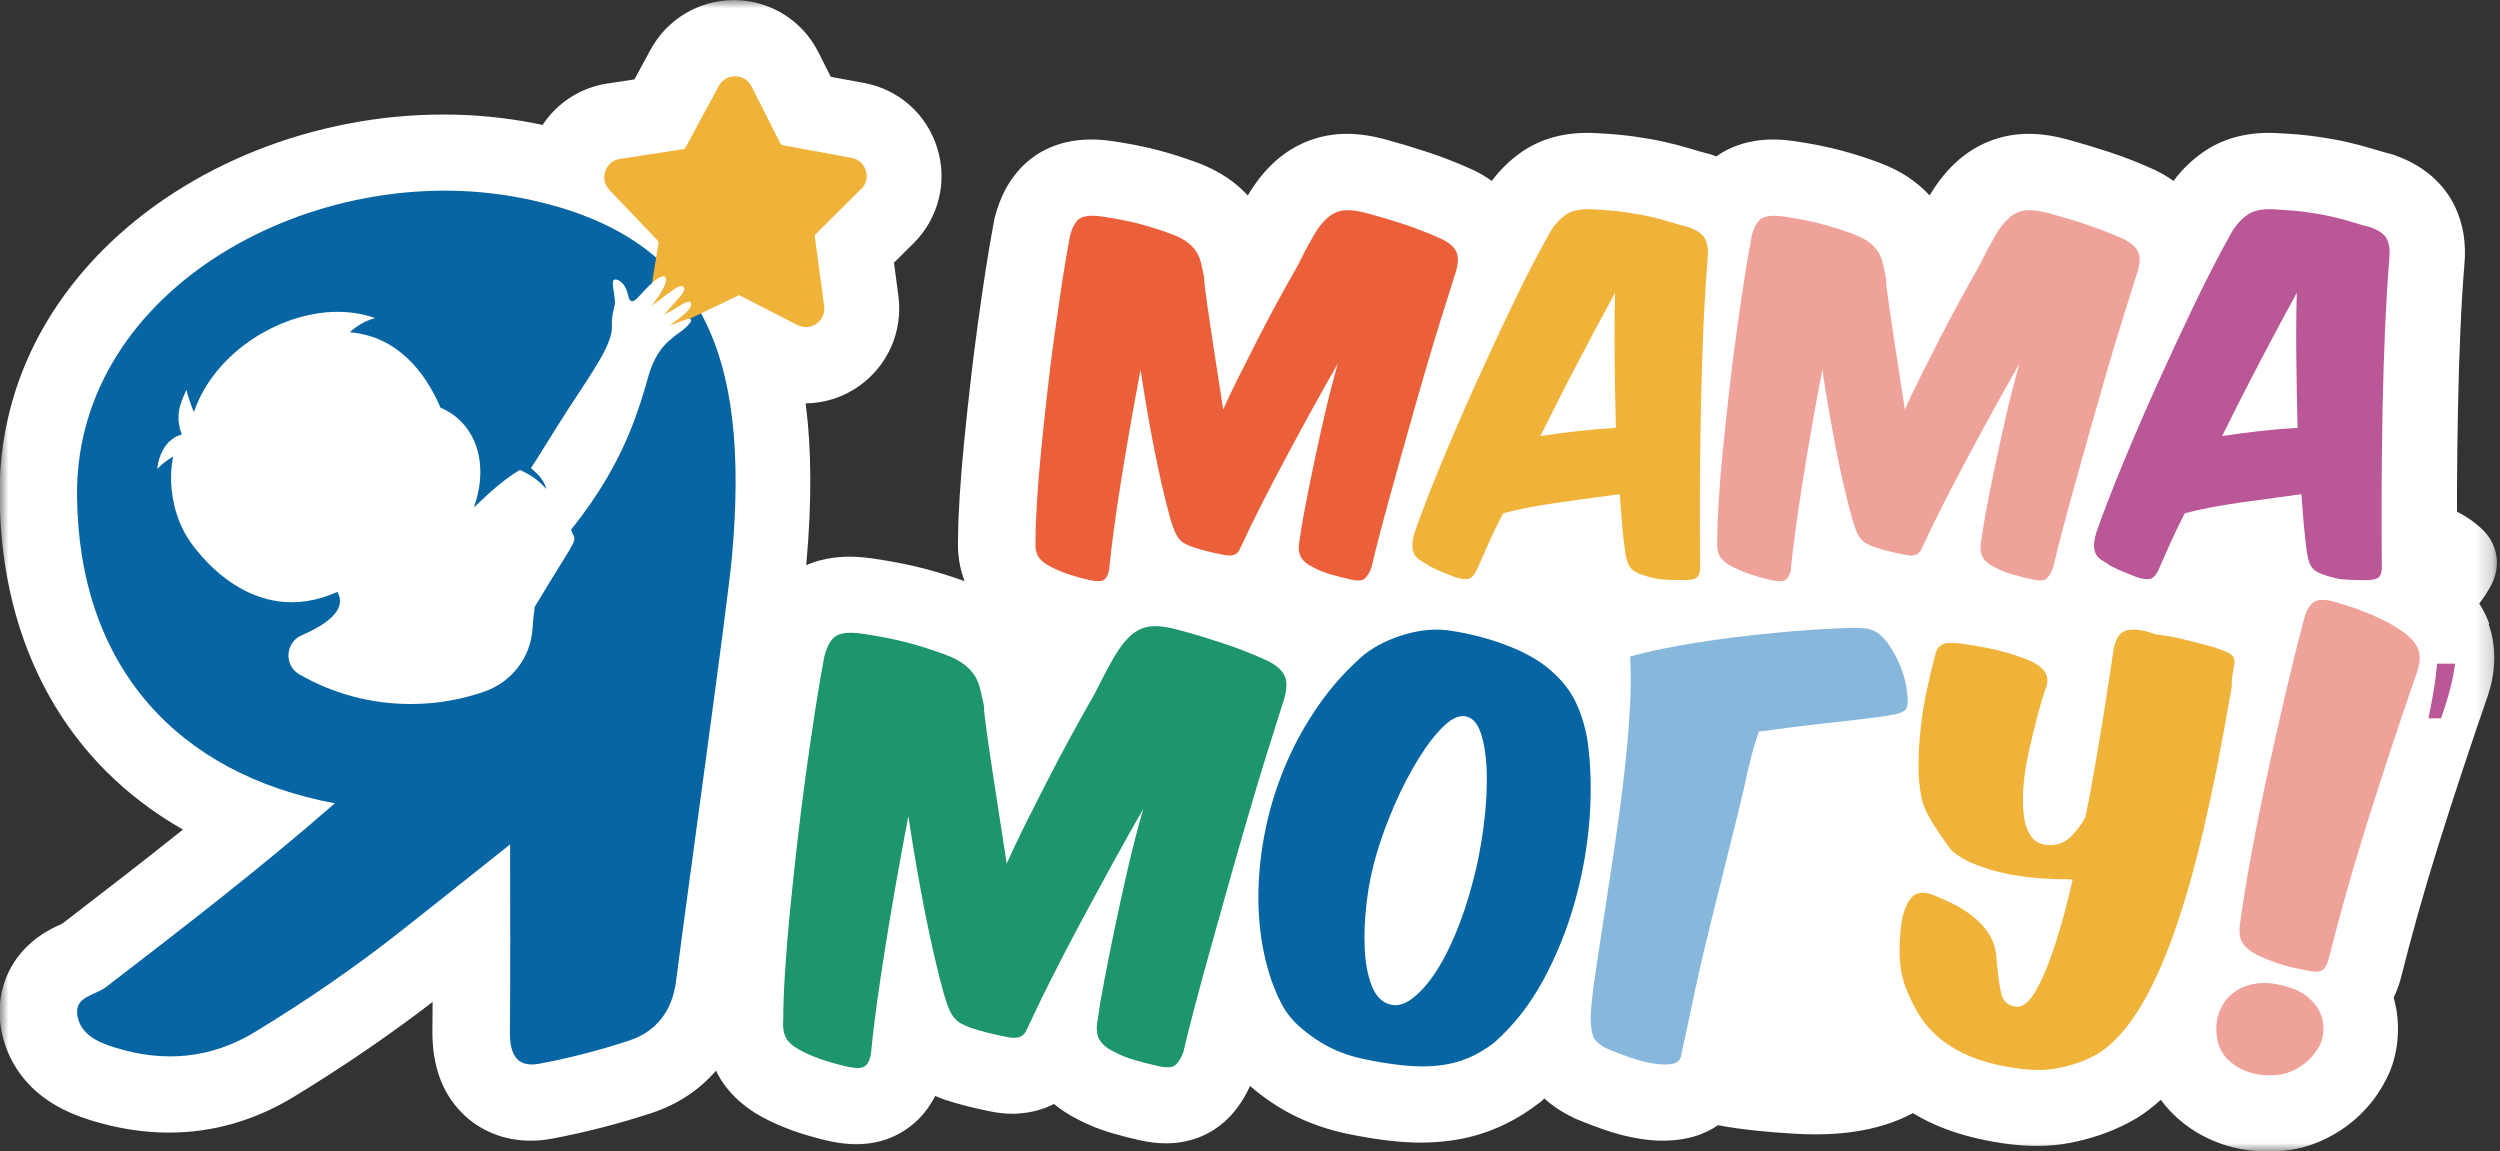 <?xml version="1.0" encoding="UTF-8"?> <svg xmlns="http://www.w3.org/2000/svg" width="152" height="70" viewBox="0 0 152 70" fill="none"><rect x="0" y="0" width="152" height="70" fill="#333333" stroke="none"/><mask id="mask0_2936_113" style="mask-type:luminance" maskUnits="userSpaceOnUse" x="0" y="0" width="152" height="71"><path d="M151.809 0H0V70.005H151.809V0Z" fill="white"></path></mask><g mask="url(#mask0_2936_113)"><path d="M140.76 63.919C140.59 64.169 140.38 64.401 140.13 64.611C139.88 64.821 139.581 65.004 139.228 65.151C138.875 65.303 138.482 65.379 138.04 65.379C138.005 65.379 137.973 65.379 137.938 65.379C137.04 65.379 136.272 65.129 135.638 64.629C134.981 64.111 134.673 63.378 134.704 62.431C134.767 62.315 134.825 62.195 134.887 62.074C134.937 62.101 134.977 62.128 135.026 62.15L135.062 62.168L135.097 62.186C135.749 62.512 136.433 62.789 137.129 63.012C137.745 63.209 138.411 63.374 139.112 63.508C139.679 63.642 140.211 63.709 140.729 63.709C140.787 63.709 140.845 63.709 140.903 63.704C140.863 63.776 140.813 63.847 140.764 63.923" fill="white"></path><path d="M151.353 37.941C151.201 37.504 150.991 37.089 150.737 36.696C150.764 36.66 150.795 36.624 150.822 36.588C151.023 36.32 151.192 36.066 151.335 35.807C151.675 35.253 151.831 34.673 151.809 34.088C151.786 33.534 151.581 32.734 150.737 32.015C150.429 31.743 150.089 31.502 149.728 31.297C149.616 31.234 149.5 31.171 149.384 31.109C149.384 30.671 149.384 30.229 149.384 29.778C149.393 28.099 149.415 26.42 149.446 24.785C149.478 23.142 149.527 21.548 149.594 20.047C149.656 18.591 149.737 17.287 149.83 16.157C149.96 14.84 149.772 13.634 149.268 12.572C148.79 11.567 147.776 10.214 145.633 9.45L145.445 9.383L145.253 9.334C144.931 9.249 144.614 9.16 144.311 9.066C143.806 8.91 143.275 8.767 142.721 8.642C142.154 8.512 141.529 8.401 140.868 8.307C140.216 8.213 139.479 8.146 138.679 8.106C138.429 8.088 138.188 8.079 137.951 8.079C136.393 8.079 135.035 8.481 133.91 9.28C133.236 9.758 132.646 10.334 132.15 11C131.829 10.772 131.467 10.553 131.056 10.352L131.003 10.325L130.949 10.303C130.06 9.901 129.145 9.539 128.23 9.24C127.403 8.968 126.595 8.727 125.831 8.517C124.929 8.262 124.117 8.137 123.344 8.137C123.143 8.137 122.938 8.146 122.741 8.164C121.392 8.284 120.138 8.82 119.101 9.709C118.436 10.285 117.851 10.995 117.32 11.884C117.029 11.567 116.703 11.272 116.346 11.004C115.748 10.557 115.06 10.191 114.234 9.883H114.22L114.207 9.87C113.434 9.584 112.657 9.338 111.894 9.137C111.09 8.923 110.166 8.74 109.071 8.575H109.058H109.045C108.607 8.512 108.196 8.481 107.799 8.481C106.758 8.481 105.807 8.7 104.972 9.128C104.771 9.231 104.557 9.361 104.342 9.512C104.289 9.495 104.239 9.472 104.186 9.45L103.998 9.383L103.806 9.334C103.485 9.249 103.168 9.16 102.864 9.066C102.364 8.91 101.828 8.767 101.27 8.642C100.703 8.512 100.077 8.401 99.416 8.307C98.755 8.213 98.037 8.146 97.228 8.106C96.978 8.088 96.733 8.079 96.5 8.079C94.942 8.079 93.584 8.481 92.459 9.28C91.784 9.758 91.195 10.334 90.699 11C90.378 10.772 90.016 10.553 89.605 10.352L89.552 10.325L89.498 10.303C88.605 9.897 87.689 9.539 86.774 9.24C85.948 8.968 85.139 8.727 84.376 8.517C83.478 8.262 82.661 8.137 81.888 8.137C81.687 8.137 81.482 8.146 81.285 8.164C79.937 8.284 78.682 8.82 77.646 9.709C76.976 10.285 76.395 10.995 75.864 11.884C75.574 11.567 75.248 11.272 74.886 11.004C74.288 10.557 73.6 10.191 72.774 9.879H72.76L72.747 9.87C71.974 9.588 71.197 9.338 70.434 9.137C69.63 8.923 68.705 8.74 67.611 8.575H67.598H67.585C67.147 8.512 66.736 8.481 66.339 8.481C65.298 8.481 64.347 8.7 63.507 9.128C62.48 9.655 61.132 10.781 60.506 13.13L60.466 13.286L60.435 13.447C60.274 14.291 60.109 15.269 59.939 16.345C59.774 17.412 59.609 18.547 59.448 19.717C59.283 20.922 59.131 22.151 58.992 23.365C58.854 24.576 58.729 25.763 58.617 26.889C58.506 28.05 58.412 29.144 58.349 30.149C58.287 31.14 58.255 31.975 58.251 32.699C58.202 33.654 58.34 34.534 58.648 35.334C57.862 35.052 57.072 34.806 56.295 34.597C55.366 34.351 54.299 34.137 53.031 33.949H53.017H53.004C52.522 33.882 52.079 33.846 51.646 33.846C50.686 33.846 49.806 34.021 49.016 34.36C49.016 34.333 49.02 34.306 49.025 34.284C49.36 30.569 49.351 27.349 48.98 24.526C50.146 24.513 51.271 24.151 52.231 23.472C53.986 22.231 54.897 20.145 54.625 18.024V18.015V18.006L54.352 15.974L55.545 14.791H55.549L55.554 14.782C57.072 13.264 57.621 11.053 56.987 9.008C56.353 6.949 54.647 5.431 52.526 5.042L50.512 4.672L49.753 3.167C48.788 1.251 46.855 0.041 44.711 0.005H44.697H44.684H44.622C42.509 0.005 40.567 1.157 39.557 3.015V3.024L39.548 3.028L38.575 4.828L36.909 5.082H36.905H36.9C35.275 5.337 33.868 6.261 32.988 7.597C32.801 7.556 32.613 7.521 32.421 7.481C30.653 7.137 28.813 6.963 26.959 6.963C19.109 6.963 11.361 10.048 6.229 15.224C2.094 19.395 -0.072 24.562 -0.023 30.158C0.053 39.299 4.095 46.449 11.124 50.437C8.668 52.402 6.207 54.295 3.787 56.157C3.295 56.376 2.478 56.747 1.701 57.488C0.393 58.734 -0.215 60.494 0.031 62.32C0.272 64.084 1.205 65.651 2.666 66.732C3.688 67.491 4.791 67.884 5.533 68.117C7.127 68.612 8.721 68.862 10.271 68.862C12.937 68.862 15.487 68.13 17.854 66.692C20.846 64.87 23.682 62.932 26.303 60.918C26.303 61.494 26.294 62.07 26.29 62.646C26.267 64.745 26.866 66.433 28.08 67.657C29.161 68.751 30.644 69.354 32.251 69.354C32.68 69.354 33.122 69.314 33.569 69.229C35.592 68.849 37.628 68.326 39.62 67.67C41.205 67.148 42.527 66.263 43.532 65.098C43.63 65.303 43.737 65.5 43.862 65.692C44.505 66.688 45.47 67.509 46.738 68.121C47.341 68.42 47.993 68.684 48.676 68.903C49.279 69.095 49.891 69.26 50.494 69.394H50.516L50.539 69.403C51.084 69.514 51.579 69.568 52.062 69.568C53.102 69.568 54.049 69.314 54.879 68.804C55.527 68.411 56.304 67.742 56.858 66.634C57.01 66.697 57.166 66.759 57.322 66.817L57.376 66.839L57.429 66.857C58.197 67.112 59.073 67.34 60.033 67.536C60.573 67.657 61.073 67.715 61.556 67.715C61.681 67.715 61.806 67.715 61.926 67.701C62.703 67.652 63.427 67.456 64.083 67.121C64.503 67.474 64.981 67.782 65.512 68.05C66.142 68.389 66.848 68.67 67.611 68.894C68.174 69.059 68.746 69.206 69.304 69.327C69.862 69.456 70.385 69.514 70.889 69.514C72.609 69.514 73.77 68.804 74.439 68.21C75.082 67.639 75.605 66.906 76.002 66.027C76.025 66.044 76.047 66.067 76.074 66.089C76.851 66.75 77.677 67.308 78.526 67.746C79.557 68.277 80.687 68.675 81.888 68.929C82.844 69.13 83.791 69.282 84.706 69.38C85.282 69.439 85.845 69.47 86.385 69.47C87.412 69.47 88.391 69.358 89.302 69.144C90.824 68.782 92.267 68.076 93.589 67.054L93.705 66.965L93.812 66.866C93.843 66.839 93.87 66.813 93.897 66.786C94.388 67.237 94.978 67.625 95.661 67.956L95.763 68.005L95.866 68.05C96.335 68.246 96.858 68.447 97.465 68.662C98.242 68.934 99.014 69.135 99.765 69.246C100.229 69.318 100.676 69.354 101.1 69.354C101.627 69.354 102.136 69.3 102.618 69.197C103.297 69.05 103.913 68.778 104.458 68.411C105.954 68.697 107.517 68.831 109.031 68.925C111.528 69.081 114.1 68.853 116.306 67.679C116.601 67.853 116.9 68.023 117.217 68.179C118.101 68.612 119.119 68.965 120.245 69.224H120.254L120.263 69.229C121.576 69.523 122.75 69.671 123.849 69.671C124.563 69.671 125.246 69.608 125.885 69.483C127.381 69.188 128.725 68.688 129.886 67.996L129.94 67.965L129.993 67.933C130.471 67.63 130.936 67.268 131.378 66.866C131.753 67.384 132.204 67.853 132.727 68.269C134.178 69.412 135.964 70.015 137.893 70.015C137.943 70.015 137.996 70.015 138.045 70.015C139.095 70.01 140.091 69.805 141.006 69.416C141.774 69.086 142.462 68.666 143.06 68.166C143.641 67.679 144.137 67.13 144.543 66.531C144.958 65.915 145.257 65.335 145.454 64.74C145.708 63.981 145.82 63.16 145.793 62.293C145.775 61.735 145.686 61.19 145.534 60.654C145.722 60.266 145.887 59.833 146.008 59.333C146.294 58.194 146.628 56.93 147.008 55.581C147.388 54.228 147.807 52.812 148.258 51.374C148.718 49.91 149.205 48.396 149.71 46.873C150.228 45.31 150.741 43.792 151.237 42.367L151.246 42.34L151.255 42.313C151.769 40.777 151.786 39.312 151.309 37.95L151.353 37.941Z" fill="white"></path><path d="M55.227 49.623C54.968 50.985 54.718 52.347 54.477 53.709C54.236 55.072 54.017 56.385 53.816 57.648C53.615 58.912 53.441 60.096 53.289 61.194C53.137 62.297 53.026 63.28 52.945 64.141C52.865 64.503 52.736 64.736 52.552 64.847C52.374 64.959 52.043 64.963 51.561 64.861C51.101 64.762 50.632 64.633 50.163 64.485C49.694 64.334 49.257 64.159 48.855 63.959C48.355 63.717 48.015 63.458 47.832 63.177C47.654 62.896 47.582 62.498 47.622 61.976C47.622 61.194 47.658 60.239 47.729 59.104C47.801 57.97 47.899 56.746 48.029 55.42C48.158 54.098 48.306 52.723 48.466 51.303C48.627 49.878 48.801 48.476 48.993 47.096C49.185 45.711 49.373 44.407 49.565 43.17C49.757 41.938 49.94 40.853 50.119 39.91C50.297 39.232 50.556 38.803 50.887 38.633C51.217 38.463 51.735 38.428 52.432 38.53C53.513 38.691 54.432 38.87 55.183 39.071C55.933 39.272 56.692 39.513 57.451 39.794C57.934 39.973 58.313 40.169 58.595 40.379C58.876 40.589 59.095 40.821 59.255 41.071C59.416 41.322 59.532 41.598 59.599 41.898C59.671 42.197 59.747 42.541 59.827 42.92C59.827 43.099 59.84 43.318 59.872 43.568C59.903 43.818 59.961 44.264 60.05 44.907C60.14 45.551 60.274 46.462 60.457 47.641C60.635 48.824 60.886 50.445 61.207 52.508C61.529 51.785 61.904 50.994 62.332 50.133C62.766 49.271 63.208 48.391 63.672 47.489C64.132 46.587 64.61 45.685 65.101 44.782C65.592 43.88 66.07 43.027 66.53 42.228C66.99 41.308 67.392 40.549 67.731 39.959C68.071 39.37 68.424 38.919 68.785 38.606C69.147 38.294 69.553 38.12 70.005 38.079C70.456 38.039 71.032 38.12 71.733 38.321C72.555 38.539 73.421 38.803 74.332 39.102C75.243 39.401 76.141 39.754 77.025 40.156C77.605 40.437 77.972 40.763 78.123 41.134C78.275 41.505 78.239 42.018 78.016 42.684C77.717 43.626 77.373 44.707 76.993 45.93C76.614 47.154 76.225 48.435 75.837 49.78C75.444 51.124 75.055 52.486 74.667 53.866C74.274 55.25 73.903 56.572 73.555 57.836C73.202 59.1 72.889 60.261 72.608 61.324C72.327 62.386 72.108 63.266 71.947 63.972C71.809 64.334 71.648 64.593 71.465 64.753C71.286 64.914 70.933 64.932 70.411 64.816C69.951 64.713 69.478 64.597 69 64.454C68.517 64.316 68.098 64.146 67.736 63.945C67.276 63.726 66.968 63.463 66.82 63.163C66.669 62.864 66.646 62.462 66.745 61.962C66.825 61.359 66.954 60.587 67.138 59.631C67.316 58.68 67.531 57.626 67.767 56.474C68.008 55.322 68.272 54.116 68.562 52.852C68.852 51.588 69.169 50.365 69.509 49.186C68.906 50.226 68.272 51.361 67.602 52.584C66.932 53.808 66.28 55.009 65.646 56.193C65.016 57.376 64.431 58.492 63.904 59.546C63.373 60.6 62.949 61.475 62.627 62.177C62.529 62.395 62.44 62.574 62.373 62.704C62.301 62.833 62.216 62.931 62.118 62.989C62.015 63.047 61.886 63.083 61.725 63.097C61.564 63.105 61.354 63.083 61.095 63.021C60.292 62.86 59.59 62.681 58.992 62.48C58.773 62.4 58.581 62.315 58.42 62.226C58.26 62.136 58.121 62.016 58.001 61.864C57.88 61.712 57.777 61.529 57.684 61.31C57.594 61.091 57.501 60.81 57.398 60.466C56.996 59.024 56.612 57.358 56.241 55.478C55.87 53.593 55.535 51.651 55.232 49.646" fill="#1C966A"></path><path d="M94.062 40.576C94.826 41.197 95.379 41.853 95.732 42.545C96.081 43.237 96.34 44.023 96.5 44.903C96.719 46.368 96.773 47.953 96.652 49.668C96.532 51.383 96.237 53.084 95.764 54.777C95.295 56.469 94.652 58.068 93.839 59.573C93.026 61.078 92.03 62.351 90.847 63.391C90.043 64.012 89.203 64.427 88.324 64.637C87.439 64.847 86.43 64.892 85.287 64.771C84.523 64.691 83.742 64.566 82.942 64.396C82.138 64.227 81.411 63.972 80.75 63.628C80.209 63.347 79.678 62.985 79.155 62.547C78.633 62.11 78.222 61.605 77.923 61.042C77.441 60.123 77.083 59.078 76.842 57.916C76.601 56.755 76.494 55.532 76.512 54.25C76.534 52.968 76.681 51.66 76.963 50.329C77.244 48.994 77.655 47.699 78.195 46.435C78.736 45.171 79.401 43.974 80.196 42.844C80.986 41.71 81.902 40.696 82.947 39.794C83.648 39.254 84.483 38.843 85.457 38.562C86.43 38.28 87.355 38.209 88.239 38.352C89.382 38.531 90.467 38.812 91.499 39.196C92.53 39.575 93.388 40.035 94.071 40.58M89.23 43.586C88.81 43.447 88.337 43.621 87.819 44.113C87.296 44.604 86.778 45.269 86.256 46.113C85.734 46.953 85.247 47.891 84.796 48.922C84.345 49.954 83.978 50.95 83.697 51.914C83.416 52.857 83.215 53.835 83.094 54.844C82.974 55.858 82.933 56.8 82.974 57.671C83.014 58.542 83.152 59.287 83.393 59.908C83.635 60.529 83.983 60.908 84.447 61.051C84.867 61.19 85.309 61.1 85.769 60.779C86.229 60.457 86.689 59.966 87.154 59.305C87.614 58.644 88.051 57.827 88.462 56.853C88.873 55.88 89.23 54.826 89.529 53.683C89.788 52.741 89.998 51.705 90.159 50.57C90.32 49.44 90.4 48.382 90.4 47.4C90.4 46.417 90.306 45.542 90.114 44.832C89.922 44.122 89.628 43.706 89.226 43.586" fill="#0665A2"></path><path d="M114.748 43.524C113.547 43.684 112.296 43.836 111.006 43.975C109.715 44.113 108.358 44.287 106.933 44.484C106.652 45.306 106.406 46.208 106.196 47.19C105.986 48.172 105.477 50.258 104.678 53.442C103.874 56.631 103.329 58.917 103.039 60.31C102.749 61.704 102.481 62.941 102.244 64.022C102.226 64.383 102.052 64.597 101.735 64.669C101.413 64.74 101.025 64.74 100.565 64.669C100.105 64.597 99.618 64.472 99.105 64.294C98.596 64.115 98.149 63.946 97.765 63.785C97.265 63.544 96.966 63.285 96.863 63.003C96.764 62.722 96.711 62.325 96.711 61.802C96.733 61.239 96.818 60.444 96.966 59.413C97.117 58.381 97.291 57.22 97.492 55.925C97.693 54.634 97.903 53.255 98.122 51.79C98.341 50.325 98.537 48.878 98.707 47.445C98.877 46.011 99.002 44.645 99.082 43.34C99.163 42.036 99.172 40.893 99.114 39.915C99.975 39.674 100.94 39.46 102.016 39.268C103.088 39.076 104.213 38.906 105.397 38.754C106.58 38.607 107.786 38.482 109.019 38.379C110.251 38.276 111.47 38.209 112.672 38.169C112.971 38.169 113.225 38.183 113.44 38.214C113.65 38.245 113.842 38.303 114.011 38.392C114.181 38.482 114.346 38.611 114.507 38.785C114.668 38.955 114.837 39.183 115.016 39.46C115.556 40.362 115.869 41.242 115.949 42.103C116.03 42.626 115.999 42.97 115.86 43.14C115.722 43.309 115.351 43.434 114.748 43.515" fill="#87B8DC"></path><path d="M118.646 51.7C117.565 50.258 116.963 49.217 116.842 48.574C116.704 47.913 116.637 47.217 116.646 46.484C116.654 45.752 116.699 45.011 116.779 44.26C116.86 43.51 116.98 42.751 117.141 41.992C117.302 41.228 117.481 40.478 117.682 39.737C117.762 39.415 117.941 39.214 118.222 39.134C118.503 39.053 118.972 39.076 119.638 39.192C120.218 39.272 120.79 39.379 121.352 39.509C121.915 39.638 122.464 39.804 123.005 40.005C124.148 40.407 124.626 40.956 124.447 41.657C124.246 42.22 124.054 42.845 123.876 43.537C123.697 44.229 123.523 44.93 123.366 45.64C123.206 46.35 123.094 47.038 123.036 47.699C122.978 48.36 122.978 48.958 123.036 49.49C123.099 50.021 123.237 50.459 123.456 50.798C123.675 51.138 124.005 51.33 124.447 51.37C124.988 51.432 125.47 51.272 125.89 50.888C126.229 50.566 126.528 50.164 126.792 49.686C126.872 49.284 126.952 48.887 127.033 48.485C127.332 46.864 127.609 45.27 127.859 43.707C128.109 42.144 128.323 40.733 128.507 39.469C128.627 38.866 128.85 38.504 129.181 38.37C129.511 38.241 129.989 38.254 130.61 38.415C130.748 38.455 130.9 38.504 131.061 38.567C131.624 38.629 132.222 38.736 132.865 38.897C133.526 39.058 134.138 39.219 134.701 39.379C134.982 39.482 135.205 39.567 135.375 39.634C135.545 39.705 135.665 39.786 135.737 39.875C135.808 39.964 135.848 40.063 135.857 40.161C135.866 40.264 135.853 40.393 135.813 40.554L135.692 41.335V41.577C135.692 41.755 135.661 41.978 135.603 42.237C135.102 45.185 134.571 47.869 134.008 50.294C133.446 52.719 132.843 54.853 132.191 56.698C131.539 58.542 130.833 60.083 130.07 61.328C129.306 62.57 128.484 63.472 127.604 64.035C126.903 64.455 126.068 64.763 125.095 64.95C124.121 65.142 122.884 65.066 121.384 64.727C120.602 64.548 119.923 64.316 119.356 64.035C118.785 63.754 118.289 63.432 117.869 63.075C117.449 62.713 117.097 62.324 116.815 61.905C116.534 61.485 116.293 61.043 116.096 60.583C115.775 59.922 115.587 59.234 115.525 58.524C115.462 57.814 115.493 56.997 115.614 56.077C115.734 55.376 115.949 54.858 116.261 54.527C116.574 54.197 117.079 54.192 117.78 54.514C120.124 55.456 121.326 56.706 121.388 58.27C121.469 59.27 121.567 59.998 121.687 60.449C121.808 60.9 122.107 61.154 122.589 61.217C123.009 61.239 123.42 60.886 123.822 60.163C124.224 59.444 124.612 58.488 124.992 57.309C125.354 56.188 125.693 54.916 126.015 53.491C125.934 53.473 125.863 53.46 125.805 53.46C124.041 53.46 122.567 53.299 121.388 52.978C120.866 52.839 120.374 52.674 119.914 52.482C119.454 52.294 119.035 52.035 118.651 51.714" fill="#F0B33A"></path><path d="M135.076 61.213C135.268 60.842 135.54 60.529 135.902 60.279C136.264 60.029 136.697 59.868 137.211 59.797C137.72 59.725 138.296 59.783 138.939 59.962C139.479 60.101 139.921 60.306 140.261 60.578C140.6 60.851 140.85 61.146 141.011 61.467C141.172 61.789 141.257 62.11 141.265 62.427C141.274 62.749 141.239 63.03 141.158 63.271C141.1 63.45 140.984 63.669 140.814 63.919C140.645 64.169 140.435 64.401 140.185 64.611C139.935 64.821 139.635 64.999 139.283 65.151C138.934 65.303 138.537 65.379 138.095 65.379C137.153 65.397 136.353 65.147 135.688 64.629C135.027 64.106 134.714 63.365 134.754 62.405C134.777 61.985 134.879 61.588 135.071 61.217M147.035 39.482C147.165 39.853 147.142 40.308 146.959 40.849C146.437 42.349 145.923 43.877 145.41 45.417C144.901 46.962 144.409 48.485 143.936 49.986C143.463 51.491 143.034 52.938 142.641 54.331C142.252 55.724 141.904 57.019 141.605 58.225C141.502 58.645 141.35 58.908 141.14 59.007C140.931 59.109 140.596 59.096 140.131 58.975C139.569 58.877 139.055 58.748 138.582 58.6C138.113 58.448 137.653 58.265 137.215 58.046C136.755 57.805 136.447 57.542 136.3 57.251C136.148 56.961 136.125 56.523 136.224 55.943C136.384 54.782 136.608 53.415 136.898 51.839C137.188 50.267 137.514 48.646 137.876 46.985C138.238 45.319 138.608 43.68 138.988 42.054C139.368 40.433 139.729 38.977 140.069 37.696C140.229 37.075 140.466 36.696 140.774 36.553C141.087 36.414 141.56 36.454 142.203 36.673C142.806 36.834 143.458 37.066 144.173 37.365C144.883 37.665 145.499 37.995 146.022 38.357C146.562 38.736 146.897 39.116 147.031 39.487" fill="#EFA299"></path><path fill-rule="evenodd" clip-rule="evenodd" d="M31.617 12.026C19.274 9.624 4.581 17.416 4.684 30.122C4.769 40.545 10.807 47.06 20.359 48.842C15.764 52.848 11.106 56.434 6.448 60.011C5.796 60.515 4.546 60.578 4.698 61.69C4.858 62.873 5.921 63.36 6.988 63.691C9.976 64.62 12.83 64.374 15.527 62.73C18.582 60.873 21.524 58.854 24.334 56.644C26.522 54.92 28.697 53.183 31.014 51.338C31.014 55.291 31.041 58.993 31.001 62.695C30.987 63.99 31.336 64.95 32.796 64.673C34.64 64.329 36.471 63.851 38.253 63.266C39.923 62.717 40.875 61.44 41.102 59.671C41.884 53.593 44.237 36.767 44.501 33.864C45.635 21.333 42.648 14.17 31.622 12.022" fill="#0665A2"></path><path d="M52.361 11.499C52.665 11.196 52.772 10.776 52.642 10.37C52.517 9.959 52.196 9.673 51.772 9.597L47.565 8.824C47.507 8.811 47.484 8.798 47.458 8.744L45.694 5.256C45.497 4.872 45.136 4.644 44.707 4.636C44.278 4.636 43.907 4.85 43.702 5.225L41.67 8.99C41.639 9.039 41.621 9.061 41.559 9.066L37.691 9.659C37.267 9.726 36.941 10.003 36.798 10.41C36.664 10.812 36.753 11.236 37.053 11.549L40 14.643C40.04 14.688 40.049 14.715 40.04 14.773L39.41 18.631C39.343 19.055 39.504 19.453 39.848 19.712C40.192 19.966 40.625 20.011 41.009 19.828L44.868 17.975C44.921 17.948 44.944 17.948 45.002 17.975L48.476 19.761C48.86 19.957 49.293 19.926 49.642 19.681C49.994 19.431 50.168 19.038 50.11 18.613L49.539 14.371C49.53 14.313 49.539 14.286 49.583 14.246L52.357 11.49L52.361 11.499Z" fill="#F0B33A"></path><path fill-rule="evenodd" clip-rule="evenodd" d="M42.019 19.444C42.077 19.551 41.76 19.863 41.563 20.029C41.251 20.274 40.817 20.542 40.42 20.971C40 21.404 39.616 22.159 39.428 22.86C39.125 23.927 38.785 25.071 38.267 26.321C37.548 28.058 36.486 30.001 34.717 32.211C35.056 33.122 35.333 32.189 32.511 36.896C32.458 37.28 32.408 37.731 32.377 38.236C32.261 39.973 31.113 41.464 29.47 42.041C28.063 42.536 26.545 42.804 24.968 42.804C22.503 42.804 20.19 42.148 18.198 41C17.247 40.455 17.345 39.048 18.35 38.62C20.226 37.82 21.056 36.883 20.507 35.989C15.389 38.289 11.96 33.6 11.384 32.662C10.428 31.117 10.231 29.139 10.531 27.759C10.169 27.956 9.843 28.215 9.562 28.518C9.655 27.562 10.155 26.651 11.053 26.419C10.647 25.321 10.915 24.611 11.334 23.704C11.45 24.16 11.602 24.615 11.79 25.057C12.04 24.311 12.411 23.615 12.875 22.972C15.113 19.877 19.507 18.144 22.807 19.341C22.226 19.493 21.7 19.797 21.266 20.203C24.102 20.435 25.826 22.547 26.782 24.785C28.822 25.647 29.814 28.036 28.809 30.858C29.693 30.019 30.559 29.192 31.609 28.572C32.319 28.898 32.694 29.166 33.23 29.737C33.042 29.143 32.752 28.875 32.283 28.456C32.761 27.755 33.601 26.334 34.57 24.838C35.262 23.767 35.95 22.771 36.45 21.904C36.928 21.074 37.236 20.364 37.205 19.81C37.16 19.171 37.401 18.573 37.392 18.412C37.383 17.849 37.16 17.175 37.321 17.023C37.459 16.907 37.995 17.104 38.174 17.899C38.37 18.81 38.754 18.05 39.491 17.349C40.014 16.858 40.308 16.733 40.424 16.822C40.773 17.09 39.817 18.327 39.62 18.595C40.835 17.711 41.344 17.22 41.545 17.443C41.742 17.653 41.407 17.979 40.357 19.145C41.059 18.805 41.84 18.175 41.987 18.385C42.197 18.702 41.487 19.225 40.692 19.805C41.545 19.493 41.916 19.292 42.01 19.435" fill="white"></path><path d="M69.348 22.476C69.129 23.619 68.92 24.763 68.719 25.91C68.518 27.054 68.33 28.157 68.165 29.215C67.995 30.273 67.848 31.269 67.723 32.194C67.598 33.118 67.499 33.944 67.433 34.668C67.365 34.971 67.254 35.168 67.106 35.262C66.955 35.355 66.678 35.36 66.271 35.275C65.883 35.19 65.494 35.087 65.097 34.958C64.7 34.833 64.333 34.686 63.998 34.516C63.579 34.315 63.293 34.096 63.141 33.859C62.989 33.623 62.931 33.288 62.962 32.85C62.962 32.194 62.993 31.39 63.052 30.439C63.11 29.488 63.194 28.456 63.306 27.348C63.413 26.236 63.538 25.084 63.672 23.892C63.806 22.7 63.954 21.521 64.114 20.36C64.275 19.198 64.436 18.1 64.592 17.064C64.753 16.028 64.909 15.117 65.061 14.326C65.213 13.755 65.427 13.397 65.704 13.254C65.981 13.111 66.414 13.08 67.004 13.165C67.91 13.299 68.683 13.451 69.313 13.621C69.942 13.79 70.581 13.991 71.219 14.228C71.621 14.38 71.943 14.545 72.18 14.719C72.416 14.893 72.599 15.09 72.733 15.3C72.867 15.51 72.966 15.742 73.024 15.992C73.082 16.242 73.144 16.532 73.211 16.849C73.211 17.001 73.225 17.18 73.247 17.39C73.274 17.6 73.323 17.975 73.399 18.515C73.475 19.055 73.586 19.819 73.738 20.811C73.89 21.802 74.1 23.168 74.368 24.901C74.636 24.294 74.953 23.628 75.315 22.909C75.676 22.186 76.051 21.445 76.44 20.686C76.829 19.926 77.226 19.172 77.637 18.412C78.048 17.653 78.45 16.939 78.834 16.269C79.222 15.496 79.557 14.858 79.843 14.362C80.129 13.866 80.423 13.487 80.727 13.228C81.031 12.969 81.37 12.821 81.75 12.786C82.129 12.754 82.612 12.821 83.201 12.986C83.889 13.174 84.617 13.388 85.385 13.643C86.148 13.898 86.903 14.192 87.644 14.527C88.131 14.764 88.439 15.036 88.564 15.349C88.689 15.662 88.663 16.095 88.475 16.648C88.221 17.439 87.935 18.35 87.618 19.372C87.296 20.4 86.975 21.476 86.644 22.606C86.314 23.731 85.988 24.879 85.662 26.04C85.331 27.201 85.023 28.313 84.728 29.371C84.434 30.43 84.17 31.408 83.933 32.301C83.697 33.194 83.514 33.935 83.38 34.52C83.264 34.824 83.125 35.043 82.978 35.177C82.826 35.311 82.531 35.329 82.094 35.226C81.705 35.141 81.312 35.038 80.906 34.922C80.504 34.806 80.147 34.663 79.847 34.494C79.459 34.31 79.204 34.092 79.079 33.837C78.954 33.583 78.932 33.248 79.017 32.828C79.084 32.323 79.195 31.671 79.347 30.872C79.499 30.073 79.673 29.188 79.879 28.224C80.079 27.255 80.303 26.241 80.548 25.183C80.794 24.12 81.058 23.097 81.343 22.101C80.839 22.976 80.303 23.928 79.74 24.955C79.177 25.982 78.628 26.991 78.101 27.983C77.57 28.974 77.083 29.912 76.636 30.796C76.19 31.68 75.833 32.417 75.565 33.002C75.48 33.19 75.408 33.333 75.35 33.444C75.292 33.556 75.221 33.632 75.136 33.685C75.051 33.734 74.944 33.766 74.805 33.775C74.671 33.783 74.493 33.761 74.274 33.712C73.6 33.578 73.01 33.426 72.506 33.257C72.318 33.19 72.162 33.118 72.023 33.042C71.889 32.966 71.769 32.864 71.671 32.739C71.568 32.614 71.483 32.457 71.407 32.27C71.331 32.087 71.251 31.85 71.166 31.564C70.826 30.354 70.505 28.956 70.192 27.375C69.88 25.794 69.598 24.16 69.348 22.476Z" fill="#EC5F3B"></path><path d="M98.479 30.046C97.215 30.215 95.96 30.385 94.706 30.564C93.451 30.742 92.343 30.957 91.387 31.207C91.052 31.863 90.758 32.475 90.503 33.038C90.249 33.601 90.007 34.154 89.771 34.69C89.637 34.976 89.472 35.146 89.28 35.195C89.088 35.244 88.797 35.204 88.409 35.07C88.19 34.985 87.949 34.887 87.69 34.78C87.431 34.672 87.163 34.547 86.895 34.413C86.694 34.279 86.515 34.163 86.363 34.074C86.212 33.98 86.096 33.868 86.011 33.735C85.926 33.601 85.881 33.426 85.872 33.217C85.863 33.007 85.908 32.725 86.011 32.373C86.413 31.211 86.939 29.849 87.587 28.282C88.235 26.714 88.931 25.102 89.681 23.436C90.432 21.771 91.195 20.127 91.977 18.502C92.758 16.876 93.504 15.434 94.21 14.175C94.464 13.719 94.79 13.348 95.192 13.063C95.594 12.777 96.193 12.67 96.983 12.737C97.671 12.772 98.287 12.826 98.827 12.902C99.363 12.978 99.859 13.067 100.306 13.165C100.752 13.268 101.163 13.375 101.543 13.496C101.922 13.612 102.306 13.723 102.69 13.822C103.213 14.009 103.543 14.251 103.686 14.554C103.829 14.858 103.874 15.251 103.825 15.742C103.722 16.939 103.637 18.31 103.57 19.855C103.503 21.405 103.454 23.017 103.418 24.7C103.382 26.384 103.365 28.072 103.356 29.76C103.347 31.453 103.356 33.02 103.369 34.467C103.369 34.771 103.307 34.98 103.181 35.097C103.056 35.213 102.775 35.275 102.337 35.275C101.9 35.275 101.498 35.262 101.127 35.235C100.757 35.208 100.377 35.128 99.993 34.994C99.591 34.878 99.305 34.726 99.149 34.538C98.988 34.355 98.876 34.025 98.809 33.556C98.743 33.069 98.684 32.533 98.631 31.953C98.582 31.372 98.528 30.738 98.479 30.046ZM93.656 26.513C94.415 26.397 95.174 26.295 95.938 26.21C96.702 26.125 97.474 26.058 98.247 26.009C98.211 24.629 98.189 23.253 98.171 21.882C98.153 20.512 98.162 19.154 98.198 17.805C97.523 19.033 96.795 20.391 96.014 21.882C95.232 23.369 94.447 24.915 93.656 26.513Z" fill="#F0B33A"></path><path d="M110.796 22.477C110.577 23.62 110.367 24.763 110.166 25.911C109.965 27.054 109.777 28.157 109.612 29.215C109.442 30.274 109.295 31.27 109.17 32.194C109.045 33.118 108.947 33.944 108.88 34.668C108.813 34.972 108.701 35.168 108.554 35.262C108.402 35.356 108.125 35.36 107.719 35.275C107.33 35.191 106.942 35.088 106.544 34.958C106.147 34.833 105.781 34.686 105.446 34.516C105.026 34.315 104.74 34.096 104.588 33.86C104.436 33.623 104.378 33.288 104.41 32.85C104.41 32.194 104.441 31.39 104.499 30.439C104.557 29.488 104.642 28.456 104.753 27.349C104.865 26.237 104.986 25.084 105.12 23.892C105.254 22.7 105.401 21.521 105.562 20.36C105.722 19.199 105.883 18.1 106.04 17.064C106.2 16.028 106.357 15.117 106.508 14.326C106.66 13.755 106.875 13.398 107.152 13.255C107.428 13.112 107.862 13.081 108.451 13.165C109.358 13.299 110.13 13.451 110.76 13.621C111.39 13.791 112.028 13.992 112.667 14.228C113.069 14.38 113.39 14.545 113.627 14.72C113.864 14.894 114.047 15.09 114.181 15.3C114.315 15.51 114.413 15.742 114.471 15.992C114.529 16.247 114.591 16.533 114.658 16.85C114.658 17.002 114.672 17.18 114.694 17.39C114.721 17.6 114.77 17.975 114.846 18.515C114.922 19.056 115.034 19.819 115.185 20.811C115.337 21.802 115.547 23.169 115.815 24.901C116.083 24.294 116.4 23.629 116.762 22.91C117.124 22.186 117.499 21.445 117.887 20.686C118.276 19.927 118.673 19.172 119.084 18.413C119.495 17.654 119.897 16.939 120.281 16.269C120.669 15.496 121.004 14.858 121.29 14.362C121.576 13.867 121.871 13.487 122.174 13.228C122.478 12.969 122.817 12.822 123.197 12.786C123.577 12.755 124.059 12.822 124.648 12.987C125.341 13.174 126.068 13.389 126.832 13.643C127.596 13.898 128.35 14.193 129.092 14.527C129.579 14.764 129.887 15.037 130.012 15.349C130.137 15.662 130.11 16.095 129.922 16.649C129.668 17.439 129.382 18.35 129.065 19.373C128.743 20.4 128.422 21.476 128.091 22.606C127.765 23.731 127.435 24.879 127.109 26.04C126.779 27.201 126.47 28.313 126.176 29.372C125.881 30.43 125.617 31.408 125.381 32.301C125.144 33.194 124.961 33.936 124.827 34.521C124.711 34.824 124.577 35.043 124.425 35.177C124.273 35.311 123.979 35.329 123.541 35.226C123.152 35.141 122.759 35.039 122.353 34.923C121.951 34.806 121.594 34.663 121.295 34.494C120.906 34.311 120.652 34.092 120.526 33.837C120.401 33.583 120.379 33.248 120.464 32.828C120.531 32.324 120.638 31.672 120.79 30.872C120.942 30.073 121.116 29.189 121.321 28.224C121.522 27.255 121.746 26.241 121.991 25.183C122.237 24.12 122.5 23.097 122.786 22.101C122.282 22.977 121.746 23.928 121.183 24.955C120.62 25.982 120.071 26.991 119.544 27.983C119.013 28.974 118.526 29.912 118.079 30.796C117.633 31.68 117.275 32.417 117.007 33.002C116.923 33.19 116.851 33.333 116.793 33.444C116.735 33.556 116.664 33.632 116.579 33.685C116.494 33.735 116.387 33.766 116.253 33.775C116.119 33.784 115.94 33.761 115.721 33.712C115.047 33.578 114.458 33.426 113.953 33.257C113.765 33.19 113.609 33.118 113.475 33.042C113.341 32.967 113.22 32.864 113.122 32.739C113.02 32.614 112.935 32.457 112.859 32.27C112.783 32.087 112.702 31.85 112.618 31.564C112.278 30.354 111.957 28.956 111.644 27.375C111.331 25.794 111.05 24.16 110.8 22.477" fill="#EFA299"></path><path d="M139.925 30.046C138.661 30.216 137.407 30.386 136.152 30.564C134.897 30.743 133.789 30.957 132.834 31.207C132.494 31.864 132.204 32.475 131.949 33.038C131.695 33.601 131.454 34.155 131.217 34.691C131.083 34.976 130.918 35.146 130.726 35.195C130.534 35.244 130.243 35.204 129.855 35.07C129.636 34.985 129.395 34.887 129.136 34.78C128.877 34.673 128.609 34.548 128.341 34.414C128.14 34.28 127.961 34.163 127.81 34.074C127.658 33.98 127.542 33.869 127.457 33.735C127.372 33.601 127.327 33.427 127.318 33.217C127.309 33.007 127.359 32.726 127.457 32.373C127.863 31.212 128.386 29.85 129.033 28.282C129.681 26.715 130.377 25.102 131.128 23.437C131.878 21.771 132.642 20.128 133.423 18.502C134.205 16.877 134.95 15.434 135.656 14.175C135.911 13.719 136.237 13.349 136.638 13.063C137.04 12.777 137.639 12.67 138.429 12.737C139.117 12.773 139.733 12.826 140.274 12.902C140.809 12.978 141.305 13.067 141.752 13.165C142.198 13.268 142.609 13.375 142.989 13.496C143.368 13.612 143.748 13.724 144.136 13.822C144.659 14.01 144.989 14.251 145.132 14.554C145.275 14.858 145.32 15.251 145.271 15.742C145.168 16.939 145.088 18.31 145.016 19.855C144.949 21.405 144.9 23.017 144.864 24.701C144.829 26.384 144.811 28.072 144.802 29.76C144.793 31.453 144.802 33.02 144.815 34.467C144.815 34.771 144.753 34.981 144.628 35.097C144.503 35.213 144.221 35.276 143.784 35.276C143.346 35.276 142.94 35.262 142.573 35.235C142.203 35.209 141.823 35.128 141.439 34.994C141.037 34.878 140.751 34.726 140.595 34.539C140.434 34.356 140.323 34.025 140.256 33.556C140.189 33.069 140.131 32.533 140.077 31.953C140.028 31.372 139.974 30.738 139.925 30.046ZM135.102 26.514C135.861 26.398 136.621 26.295 137.384 26.21C138.148 26.125 138.92 26.058 139.693 26.009C139.657 24.629 139.635 23.254 139.617 21.883C139.599 20.512 139.608 19.154 139.644 17.805C138.97 19.034 138.242 20.391 137.46 21.883C136.679 23.37 135.893 24.915 135.102 26.514Z" fill="#B95797"></path><path d="M149.268 40.352L149.2 40.813C149.152 41.137 149.078 41.483 148.978 41.852C148.882 42.222 148.781 42.57 148.676 42.897C148.571 43.223 148.484 43.483 148.416 43.676H147.649C147.686 43.495 147.734 43.255 147.794 42.956C147.853 42.658 147.913 42.324 147.973 41.955C148.035 41.588 148.086 41.213 148.126 40.83L148.177 40.352H149.268Z" fill="#B95797"></path></g></svg> 